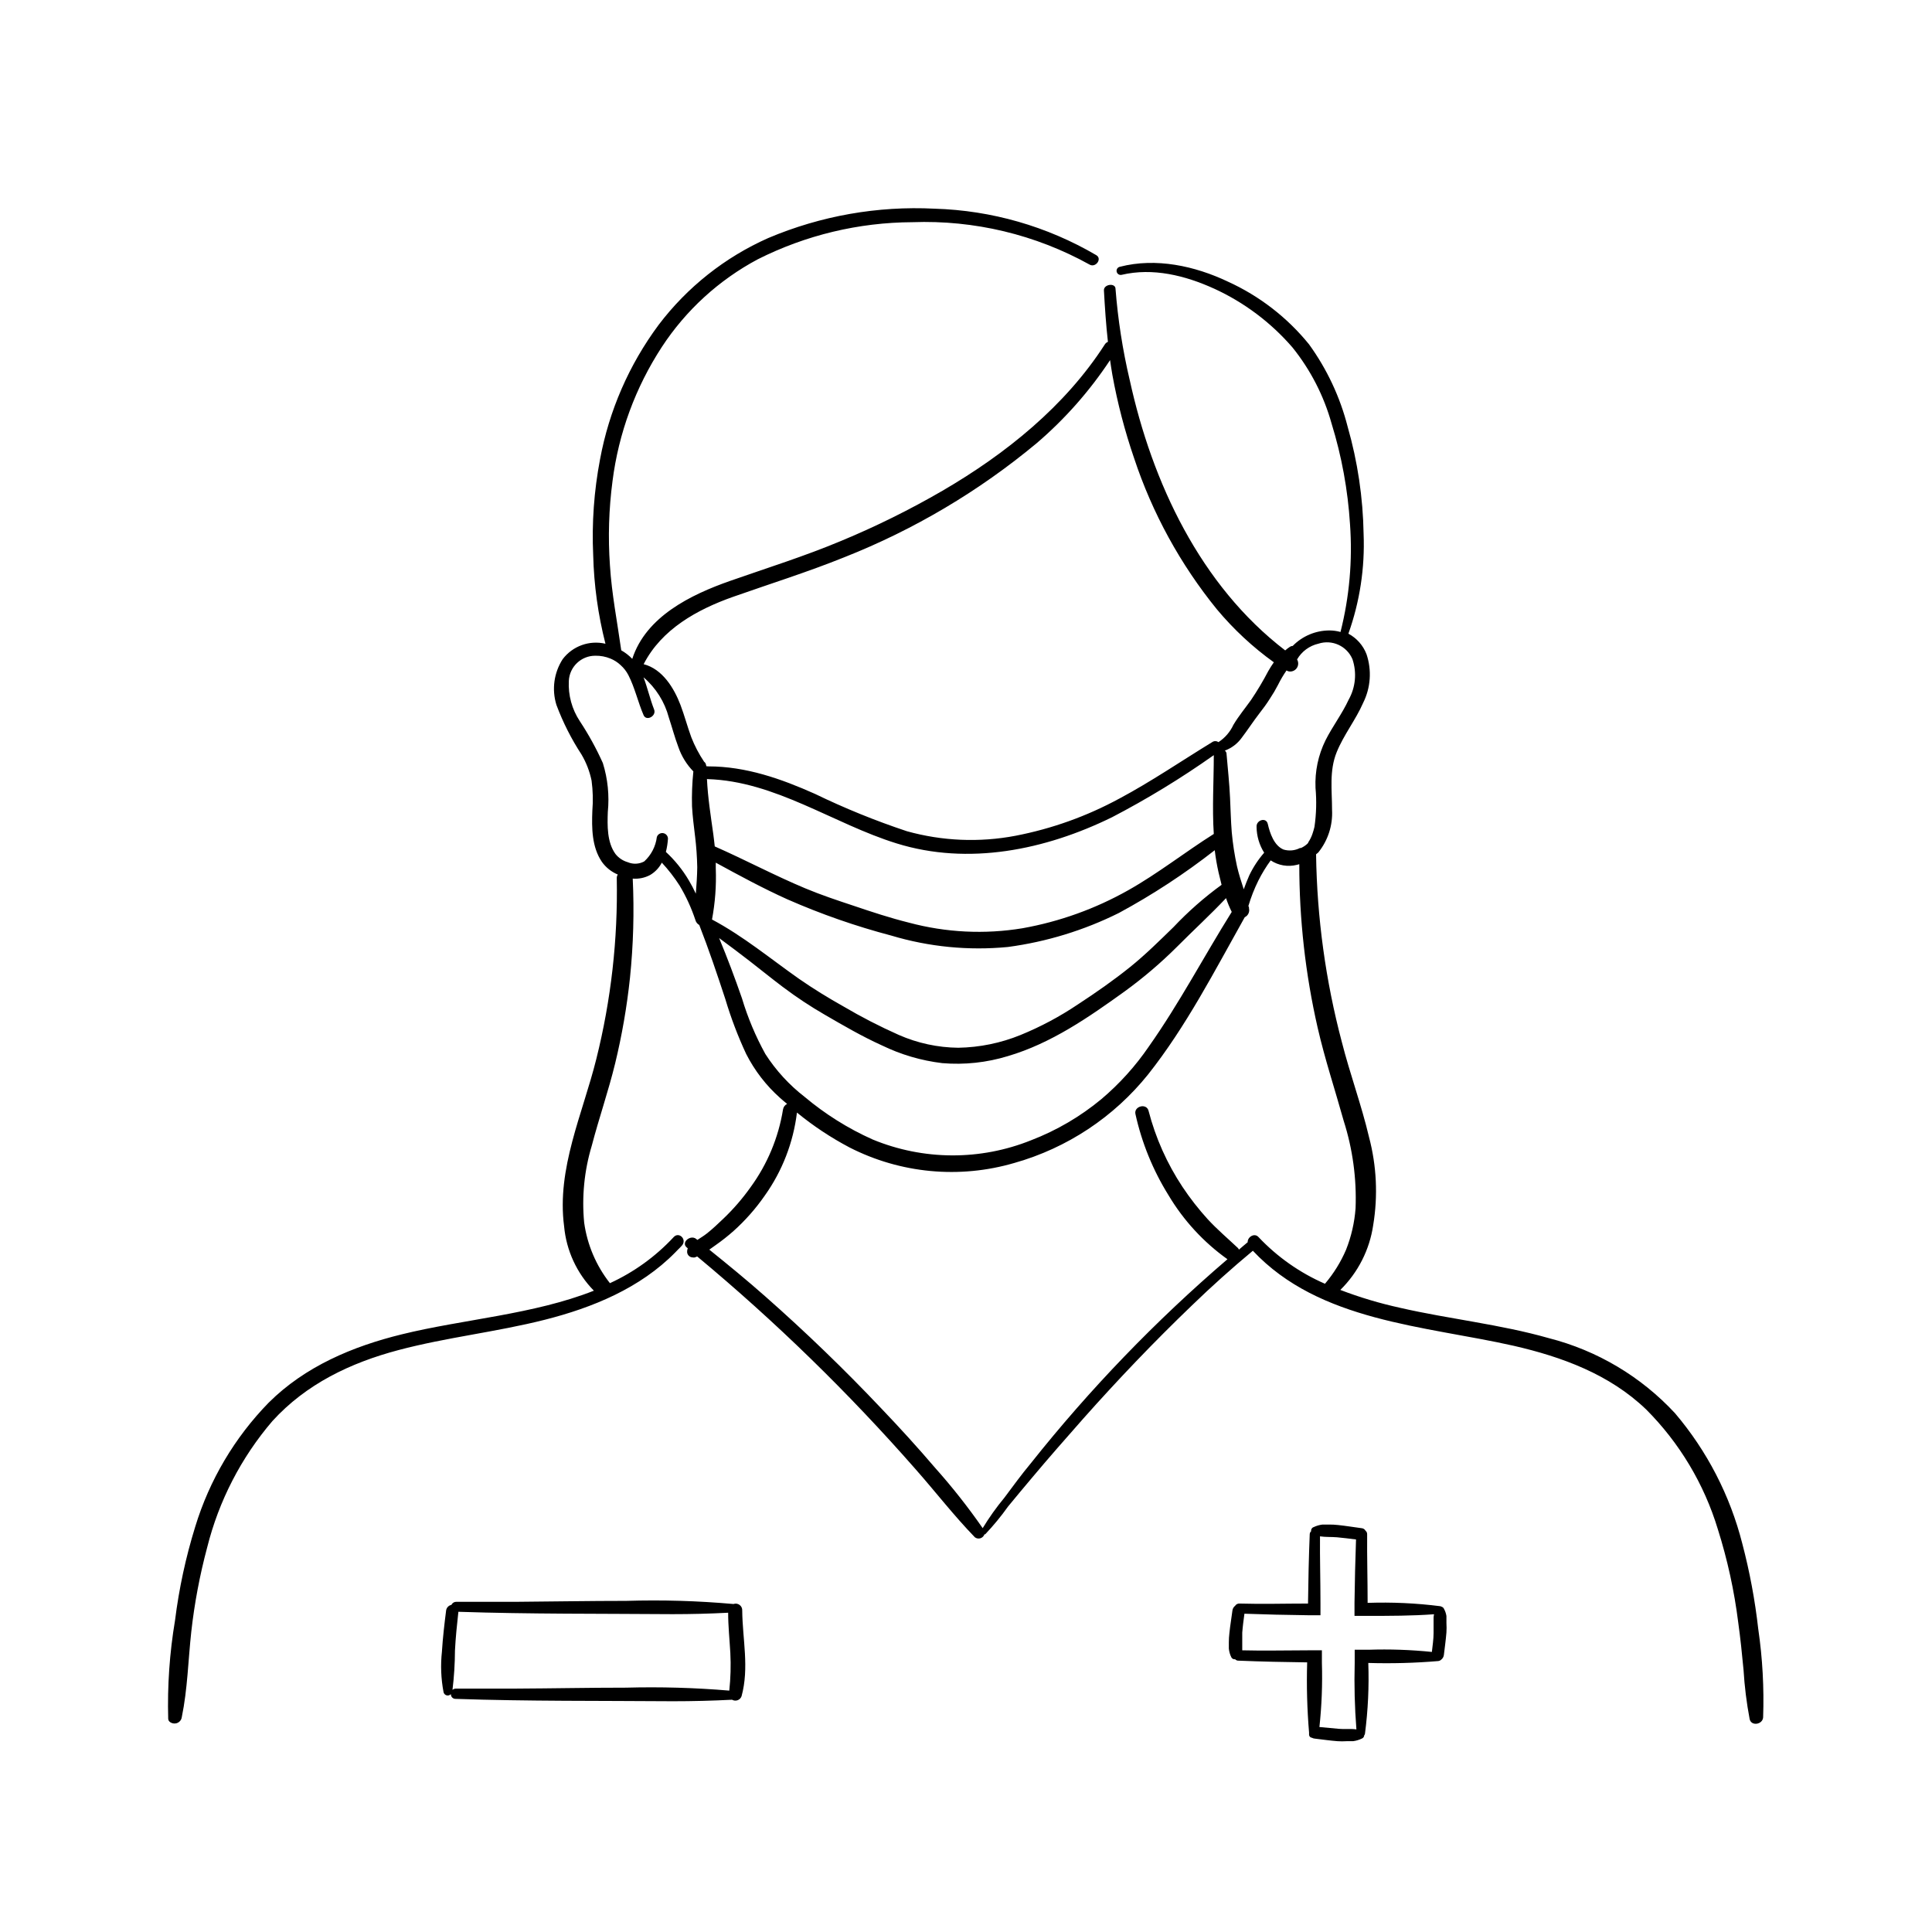 <?xml version="1.0" encoding="UTF-8"?>
<!-- Uploaded to: SVG Repo, www.svgrepo.com, Generator: SVG Repo Mixer Tools -->
<svg fill="#000000" width="800px" height="800px" version="1.1" viewBox="144 144 512 512" xmlns="http://www.w3.org/2000/svg">
 <g>
  <path d="m338.38 569.08c-9.445-0.844-18.934-1.121-28.414-0.832-9.75 0-19.473 0.176-29.223 0.25h-15.82c-0.551-0.016-1.059 0.305-1.285 0.809-0.73 0.141-1.293 0.723-1.41 1.461-0.453 3.602-0.883 7.231-1.109 10.855h0.004c-0.402 3.613-0.258 7.266 0.426 10.832 0.098 0.41 0.414 0.73 0.82 0.836 0.406 0.105 0.836-0.023 1.121-0.332-0.016 0.336 0.109 0.66 0.344 0.898 0.234 0.238 0.555 0.367 0.891 0.363 19.195 0.656 38.414 0.48 57.609 0.629 5.238 0 10.461-0.133 15.668-0.402 0.449 0.262 0.992 0.309 1.48 0.129 0.488-0.184 0.871-0.57 1.039-1.062 2.066-7.559 0.25-15.113 0.176-22.672 0.043-0.586-0.211-1.152-0.68-1.508s-1.082-0.453-1.637-0.254zm-1.109 22.949c-9.105-0.766-18.246-1.027-27.383-0.781-9.75 0-19.473 0.203-29.223 0.25h-15.82 0.004c-0.34-0.004-0.668 0.113-0.934 0.328 0.422-3.461 0.641-6.941 0.656-10.43 0.176-3.426 0.527-6.852 0.906-10.254 18.941 0.629 37.785 0.48 56.781 0.629 4.902 0 9.809-0.125 14.711-0.379 0 3.551 0.379 7.106 0.578 10.656v0.004c0.172 3.328 0.078 6.66-0.277 9.977z"/>
  <path d="m526.66 570.34c-0.102-0.23-0.293-0.414-0.527-0.504-0.145-0.078-0.297-0.137-0.457-0.176-6.379-0.812-12.816-1.105-19.242-0.883 0-6.047-0.176-12.09-0.125-18.137h-0.004c0.031-0.379-0.129-0.746-0.426-0.98-0.18-0.352-0.52-0.594-0.906-0.656-2.117-0.277-4.207-0.629-6.348-0.855-0.84-0.094-1.68-0.137-2.519-0.125h-1.641c-0.812 0.098-1.602 0.328-2.34 0.68-0.461 0.145-0.742 0.605-0.656 1.082-0.242 0.207-0.379 0.512-0.379 0.832-0.25 6.098-0.379 12.219-0.453 18.34-6.047 0-12.117 0.176-18.164 0l0.004-0.004c-0.469-0.023-0.914 0.207-1.16 0.605-0.387 0.293-0.641 0.73-0.707 1.211-0.25 1.988-0.605 3.981-0.805 5.996-0.102 0.836-0.152 1.676-0.152 2.516v1.613c0.082 0.797 0.301 1.574 0.656 2.293 0.184 0.379 0.594 0.594 1.008 0.527 0.23 0.258 0.562 0.395 0.906 0.379 6.047 0.25 12.117 0.379 18.188 0.453-0.184 6.203-0.016 12.41 0.504 18.59v0.152c-0.012 0.145-0.012 0.285 0 0.43 0.012 0.422 0.336 0.766 0.758 0.805 0.23 0.129 0.488 0.207 0.754 0.227 1.988 0.227 3.981 0.527 5.996 0.68 0.84 0.055 1.68 0.055 2.519 0h1.637c0.812-0.105 1.605-0.344 2.344-0.703 0.344-0.137 0.582-0.461 0.602-0.832 0.105-0.125 0.172-0.27 0.203-0.43 0.812-6.219 1.105-12.496 0.883-18.766 6.184 0.184 12.375 0.016 18.539-0.504 0.285-0.031 0.551-0.156 0.758-0.352 0.398-0.297 0.66-0.742 0.73-1.234 0.227-1.988 0.527-4.004 0.68-5.996 0.051-0.84 0.051-1.68 0-2.519v-1.84c-0.105-0.672-0.328-1.316-0.656-1.914zm-2.746 2.344v1.535 2.519c0 1.715-0.277 3.402-0.453 5.039-5.582-0.57-11.195-0.766-16.801-0.578h-3.652v3.477-0.004c-0.156 5.883-0.004 11.77 0.453 17.637-1.535-0.227-3.098 0-4.637-0.152-1.535-0.152-3.449-0.301-5.164-0.48 0.609-5.652 0.828-11.344 0.656-17.027v-3.301h-3.652c-5.82 0-11.637 0.152-17.457 0 0.012-0.207 0.012-0.418 0-0.629v-1.512-2.519c0.125-1.688 0.352-3.375 0.578-5.039 5.559 0.203 11.125 0.336 16.703 0.402h3.449v-3.273c0-5.918-0.176-11.812-0.125-17.633 1.484 0.227 3.023 0.125 4.508 0.25s3.426 0.379 5.039 0.578c-0.203 5.594-0.328 11.16-0.402 16.75v3.5h3.449c5.871 0 11.738 0 17.633-0.43v0.008c-0.074 0.289-0.117 0.586-0.125 0.883z"/>
  <path d="m609.96 575.75c-0.859-7.652-2.273-15.227-4.231-22.672-3.231-12.73-9.332-24.555-17.836-34.562-9.004-9.715-20.617-16.625-33.453-19.898-12.922-3.68-26.324-5.039-39.398-8.035v-0.004c-5.391-1.176-10.688-2.762-15.844-4.734 4.699-4.621 7.762-10.656 8.715-17.18 1.285-7.766 0.906-15.719-1.109-23.328-1.988-8.465-5.039-16.676-7.203-25.191v0.004c-4.297-16.246-6.59-32.953-6.828-49.754 0.207-0.145 0.398-0.305 0.582-0.477 2.574-3.191 3.875-7.219 3.652-11.312 0-5.215-0.781-10.328 1.234-15.289 1.863-4.586 5.039-8.539 7.004-13.047v-0.004c2-3.996 2.324-8.629 0.906-12.871-0.891-2.344-2.602-4.285-4.812-5.465 3.019-8.461 4.387-17.426 4.031-26.402-0.156-9.633-1.582-19.203-4.234-28.465-2.004-7.848-5.477-15.25-10.227-21.812-5.785-7.133-13.152-12.824-21.512-16.625-8.742-4.156-19.07-6.398-28.617-3.93-0.59 0.117-0.973 0.691-0.855 1.281 0.117 0.594 0.691 0.977 1.285 0.859 8.312-1.965 16.879 0.176 24.484 3.629v-0.004c7.984 3.648 15.094 8.977 20.832 15.621 4.781 5.945 8.305 12.801 10.355 20.152 2.68 8.672 4.32 17.637 4.887 26.699 0.688 9.59-0.16 19.223-2.519 28.543-0.945-0.266-1.918-0.398-2.898-0.406-3.676 0-7.203 1.48-9.773 4.109-0.262 0-0.516 0.078-0.73 0.227-0.441 0.289-0.863 0.609-1.258 0.957-22.496-17.254-35.266-44.488-41.211-71.691h-0.004c-1.863-7.93-3.117-15.988-3.75-24.109 0-1.688-3.148-1.258-3.074 0.379 0.25 4.559 0.555 9.117 1.059 13.652-0.332 0.125-0.617 0.355-0.809 0.656-10.531 16.398-26.324 29.07-43.023 38.793-8.672 5.031-17.668 9.484-26.93 13.324-9.621 4.031-19.523 7.129-29.371 10.578-10.402 3.652-22.27 9.422-25.922 20.656v0.004c-0.859-0.895-1.844-1.66-2.922-2.269-1.059-7.559-2.519-14.914-2.996-22.52-0.523-7.434-0.293-14.902 0.68-22.293 1.609-12.691 6.078-24.855 13.074-35.57 6.391-9.766 15.141-17.762 25.441-23.25 12.711-6.398 26.73-9.762 40.961-9.824 16.383-0.602 32.617 3.285 46.953 11.234 1.613 0.934 3.449-1.562 1.738-2.519-13.016-7.625-27.742-11.852-42.824-12.293-15.094-0.77-30.164 1.895-44.082 7.785-11.477 5.094-21.469 13.016-29.047 23.023-7.82 10.535-13.129 22.719-15.516 35.621-1.598 8.371-2.207 16.902-1.812 25.418 0.199 7.914 1.289 15.781 3.246 23.449-4.25-0.996-8.691 0.602-11.332 4.082-2.32 3.594-2.93 8.031-1.664 12.117 1.723 4.617 3.953 9.027 6.648 13.148 1.266 2.148 2.168 4.488 2.672 6.93 0.355 2.644 0.426 5.324 0.203 7.984-0.176 4.559-0.152 9.598 2.519 13.527h-0.004c1.066 1.5 2.531 2.672 4.234 3.375-0.199 0.297-0.297 0.648-0.277 1.008 0.316 16.121-1.508 32.215-5.418 47.863-3.602 14.508-10.555 29.043-8.539 44.336v-0.004c0.582 6.434 3.367 12.465 7.887 17.082-15.996 6.324-34.637 7.559-50.883 11.562-13.074 3.199-25.645 8.516-35.266 18.086h-0.004c-9.039 9.258-15.727 20.547-19.496 32.922-2.508 8.09-4.293 16.387-5.344 24.789-1.445 8.609-2.051 17.344-1.812 26.07 0 0.906 1.133 1.359 1.891 1.258v0.004c0.891-0.098 1.602-0.797 1.711-1.688 1.535-7.43 1.688-15.113 2.519-22.672 0.844-7.527 2.25-14.977 4.207-22.293 3.09-12.348 9.004-23.809 17.281-33.48 8.969-9.848 20.68-15.441 33.402-18.816 12.723-3.375 25.922-4.785 38.691-8.012 12.773-3.223 25.391-8.414 34.688-17.887l0.707-0.73c0.352-0.352 0.707-0.68 1.031-1.059 1.438-1.613-0.754-3.805-2.191-2.242v0.004c-4.773 5.129-10.508 9.273-16.875 12.191-3.66-4.648-6.016-10.188-6.828-16.047-0.656-6.859 0.027-13.781 2.016-20.379 1.914-7.332 4.41-14.461 6.195-21.816v0.004c1.809-7.465 3.121-15.039 3.93-22.672 0.898-8.738 1.145-17.527 0.73-26.301 1.598 0.129 3.195-0.203 4.609-0.957 1.32-0.781 2.394-1.914 3.102-3.273 1.746 1.879 3.324 3.91 4.707 6.07 1.723 2.879 3.125 5.938 4.184 9.117 0.148 0.57 0.52 1.051 1.031 1.336 2.519 6.449 4.734 13.023 6.902 19.625 1.484 4.973 3.328 9.828 5.519 14.535 2.254 4.434 5.32 8.41 9.043 11.711 0.578 0.527 1.211 1.031 1.812 1.535v0.004c-0.574 0.281-0.98 0.828-1.082 1.461-1.199 7.449-4.144 14.508-8.59 20.605-2.144 3.023-4.574 5.832-7.258 8.387-1.41 1.336-2.82 2.695-4.332 3.879-0.754 0.605-1.637 1.133-2.519 1.715l-0.328-0.277c-1.512-1.184-4.031 0.934-2.519 2.242l0.301 0.25h0.004c-0.129 0.312-0.191 0.648-0.176 0.984 0.039 0.797 0.691 1.422 1.484 1.438 0.184 0.035 0.371 0.035 0.555 0l0.629-0.25 0.004-0.004c20.766 17.266 40.137 36.141 57.938 56.453 5.266 5.969 10.078 12.219 15.668 17.984 0.422 0.309 0.965 0.398 1.465 0.238 0.496-0.16 0.887-0.547 1.055-1.043h0.203-0.004c2.191-2.316 4.223-4.785 6.07-7.383 2.066-2.519 4.18-5.039 6.297-7.559 4.457-5.316 9.02-10.504 13.602-15.695 9.195-10.352 18.793-20.402 28.793-30 5.207-5.039 10.598-9.875 16.172-14.508 17.633 18.793 45.492 19.852 69.148 25.191 12.82 2.949 25.367 7.559 35.039 16.828h0.004c8.871 8.875 15.41 19.805 19.043 31.812 2.539 8.043 4.344 16.297 5.391 24.664 0.578 4.156 1.008 8.34 1.41 12.594 0.262 4.363 0.801 8.703 1.613 13 0.402 1.988 3.449 1.484 3.578-0.43 0.27-7.816-0.16-15.637-1.285-23.375zm-125.02-254.07c0.387 0.25 0.855 0.34 1.309 0.254 0.695-0.109 1.289-0.559 1.586-1.191 0.297-0.637 0.262-1.379-0.098-1.984 1.227-2.121 3.277-3.633 5.668-4.18 3.621-1.176 7.539 0.621 9.016 4.129 1.188 3.555 0.82 7.441-1.008 10.707-1.738 3.754-4.281 7.078-6.144 10.781-1.926 3.91-2.836 8.242-2.644 12.598 0.309 3.441 0.219 6.906-0.277 10.328-0.152 0.645-0.336 1.285-0.555 1.914-0.27 0.785-0.641 1.531-1.109 2.215v0.125l-0.301 0.301v0.004c-0.488 0.438-1.039 0.793-1.637 1.059h-0.254c-1.34 0.684-2.891 0.828-4.332 0.402-2.519-1.031-3.629-4.359-4.18-6.777-0.43-1.914-3.098-1.008-2.973 0.73h-0.004c0.02 2.438 0.715 4.82 2.016 6.879-1.586 1.816-2.914 3.84-3.953 6.019-0.527 1.16-1.031 2.519-1.461 3.68-0.656-2.016-1.309-4.031-1.789-6.098-0.648-2.977-1.113-5.988-1.387-9.02-0.25-3.023-0.301-6.047-0.453-9.094-0.176-3.906-0.605-7.785-0.934-11.688h0.004c-0.012-0.34-0.18-0.656-0.453-0.855 1.789-0.656 3.34-1.832 4.457-3.375 1.613-2.117 3.074-4.383 4.711-6.5 0.984-1.258 1.914-2.519 2.769-3.879 0.793-1.188 1.516-2.414 2.168-3.68 0.652-1.32 1.398-2.594 2.242-3.805zm-156.54 59.148c-0.551-1.199-1.164-2.367-1.84-3.5-1.648-2.805-3.703-5.352-6.094-7.559 0.297-1.164 0.48-2.352 0.555-3.551-0.031-0.73-0.582-1.336-1.305-1.434-0.727-0.098-1.418 0.336-1.645 1.031-0.309 2.488-1.496 4.785-3.348 6.473-1.348 0.727-2.953 0.801-4.359 0.203-1.285-0.367-2.422-1.125-3.25-2.168-2.266-3.098-2.168-7.559-2.039-11.133 0.438-4.371-0.008-8.781-1.312-12.973-1.73-3.852-3.769-7.559-6.094-11.086-2.102-3.16-3.125-6.914-2.922-10.707 0.188-3.727 3.269-6.652 7-6.648 1.383-0.031 2.758 0.227 4.031 0.754 0.988 0.406 1.891 0.984 2.672 1.715 0.859 0.762 1.566 1.676 2.09 2.695 1.715 3.352 2.519 7.106 4.004 10.555 0.73 1.762 3.5 0.25 2.797-1.484-1.082-2.769-1.738-5.719-2.797-8.516 3.266 2.789 5.602 6.504 6.703 10.656 0.832 2.519 1.562 5.266 2.519 7.809 0.832 2.426 2.191 4.637 3.981 6.473-0.32 3.078-0.438 6.176-0.355 9.27 0.152 2.644 0.48 5.266 0.805 7.91h0.004c0.332 2.727 0.523 5.469 0.578 8.211-0.023 2.344-0.203 4.688-0.379 7.004zm2.719-34.008h0.004c-0.023-0.383-0.219-0.734-0.531-0.957-1.363-2.035-2.504-4.215-3.398-6.5-1.031-2.82-1.789-5.719-2.848-8.516-1.715-4.508-4.785-9.547-9.773-10.832 4.762-9.297 14.234-14.508 23.73-17.859 9.496-3.348 19.773-6.57 29.445-10.477 18.492-7.309 35.699-17.512 50.984-30.23 7.477-6.398 14.023-13.809 19.449-22.016 0.176 1.285 0.379 2.519 0.605 3.879 1.359 7.508 3.289 14.902 5.766 22.117 4.824 14.559 12.25 28.121 21.918 40.027 4.426 5.305 9.504 10.027 15.113 14.059-0.527 0.754-1.031 1.535-1.484 2.344-1.371 2.617-2.883 5.156-4.535 7.606-1.562 2.191-3.301 4.281-4.684 6.602h-0.004c-0.863 1.883-2.242 3.481-3.977 4.609-0.5-0.355-1.168-0.355-1.664 0-8.238 5.039-16.121 10.43-24.609 14.965l-0.004-0.004c-8.609 4.676-17.887 7.996-27.508 9.852-9.562 1.82-19.414 1.406-28.793-1.211-8.324-2.766-16.461-6.074-24.355-9.898-8.969-4.004-18.289-7.281-28.215-7.281-0.16-0.027-0.32-0.027-0.48 0-0.043-0.094-0.094-0.188-0.148-0.277zm0.352 3.652c17.984 0.527 33.379 11.84 50.105 17.027 19.07 5.945 39.449 1.738 57.031-6.879l0.004 0.004c9.379-4.879 18.418-10.395 27.055-16.5 0 6.977-0.453 13.906 0 20.883-7.559 4.762-14.785 10.48-22.672 14.914-8.707 4.91-18.176 8.316-28.012 10.074-10.027 1.656-20.289 1.148-30.105-1.484-5.039-1.258-9.773-2.82-14.609-4.457-4.332-1.438-8.664-2.871-12.871-4.637-8.137-3.402-15.922-7.559-23.98-11.109-0.125-1.059-0.227-2.141-0.379-3.199-0.68-4.887-1.461-9.75-1.688-14.688zm2.215 23.754v-1.613c6.273 3.426 12.594 6.852 19.043 9.75h0.008c8.887 3.902 18.07 7.102 27.457 9.574 10.008 3 20.508 4.027 30.91 3.023 10.234-1.367 20.176-4.414 29.422-9.02 8.914-4.82 17.406-10.383 25.391-16.625 0.234 1.973 0.57 3.93 1.008 5.871 0.25 1.082 0.527 2.191 0.805 3.301v-0.004c-4.586 3.336-8.855 7.086-12.746 11.211-3.703 3.602-7.406 7.281-11.438 10.531-4.41 3.551-9.117 6.828-13.855 9.926l0.004-0.004c-4.789 3.227-9.895 5.953-15.242 8.137-5.242 2.137-10.836 3.281-16.5 3.379-5.43-0.055-10.797-1.215-15.77-3.402-5.035-2.238-9.938-4.762-14.684-7.559-4.031-2.266-7.984-4.684-11.789-7.332-7.559-5.316-14.738-11.285-23.023-15.695v0.004c0.828-4.434 1.168-8.945 1.004-13.449zm13.125 49.07 0.004 0.004c-2.582-4.688-4.66-9.637-6.195-14.762-1.863-5.367-3.856-10.68-6.047-15.945 2.672 1.988 5.34 3.953 7.961 5.996 3.023 2.344 5.996 4.762 9.043 7.055v-0.004c3.519 2.648 7.195 5.082 11.008 7.281 4.914 2.848 9.875 5.742 15.113 8.113v-0.004c5.043 2.457 10.457 4.047 16.023 4.711 5.859 0.492 11.758-0.141 17.383-1.863 11.461-3.375 21.363-10.254 30.961-17.156h-0.004c4.918-3.57 9.551-7.519 13.855-11.812 4.281-4.309 8.816-8.465 13-12.898h-0.004c0.418 1.254 0.922 2.473 1.512 3.652-7.406 11.84-13.906 24.258-21.965 35.668v0.004c-3.551 5.195-7.789 9.891-12.594 13.953-5.566 4.613-11.848 8.289-18.594 10.883-13.492 5.426-28.574 5.356-42.016-0.199-6.5-2.906-12.562-6.707-18.012-11.285-4.102-3.172-7.629-7.023-10.43-11.387zm130.71 48.543c-1.082-1.211-2.949 0-2.871 1.359-0.781 0.629-1.535 1.309-2.316 1.965v0.004c-0.066-0.156-0.16-0.301-0.273-0.43-2.672-2.519-5.465-4.887-7.934-7.559h-0.004c-2.465-2.703-4.723-5.594-6.75-8.637-4.094-6.176-7.133-12.984-8.992-20.152-0.527-2.141-3.953-1.234-3.477 0.855 1.68 7.598 4.633 14.852 8.738 21.461 3.981 6.691 9.309 12.484 15.645 17.004-19.043 16.32-36.488 34.422-52.094 54.059-2.519 3.023-4.711 6.047-7.027 9.145-2.109 2.543-4.027 5.238-5.742 8.062-3.871-5.578-8.078-10.91-12.598-15.973-4.609-5.391-9.395-10.656-14.309-15.793-9.773-10.328-19.992-20.195-30.656-29.598-4.812-4.258-9.848-8.391-14.887-12.445l1.664-1.184c1.656-1.16 3.246-2.414 4.758-3.754 3.121-2.797 5.902-5.953 8.289-9.398 4.629-6.504 7.555-14.062 8.516-21.988 4.32 3.539 8.988 6.637 13.93 9.242 13.508 6.902 29.148 8.371 43.703 4.106 13.969-3.945 26.359-12.152 35.445-23.477 10.078-12.723 17.633-27.457 25.594-41.641 0.871-0.41 1.344-1.375 1.133-2.316 0-0.227 0-0.43-0.176-0.629 0.691-2.34 1.586-4.617 2.668-6.801 0.938-1.859 2.023-3.637 3.25-5.316 2.039 1.352 4.555 1.781 6.93 1.184l0.656-0.176h-0.004c-0.016 14.578 1.617 29.113 4.863 43.328 1.914 8.363 4.609 16.449 6.902 24.688 2.387 7.484 3.449 15.324 3.148 23.176-0.281 3.766-1.129 7.469-2.519 10.98-1.402 3.269-3.285 6.309-5.59 9.02-6.644-2.894-12.633-7.102-17.609-12.371z"/>
 </g>
</svg>